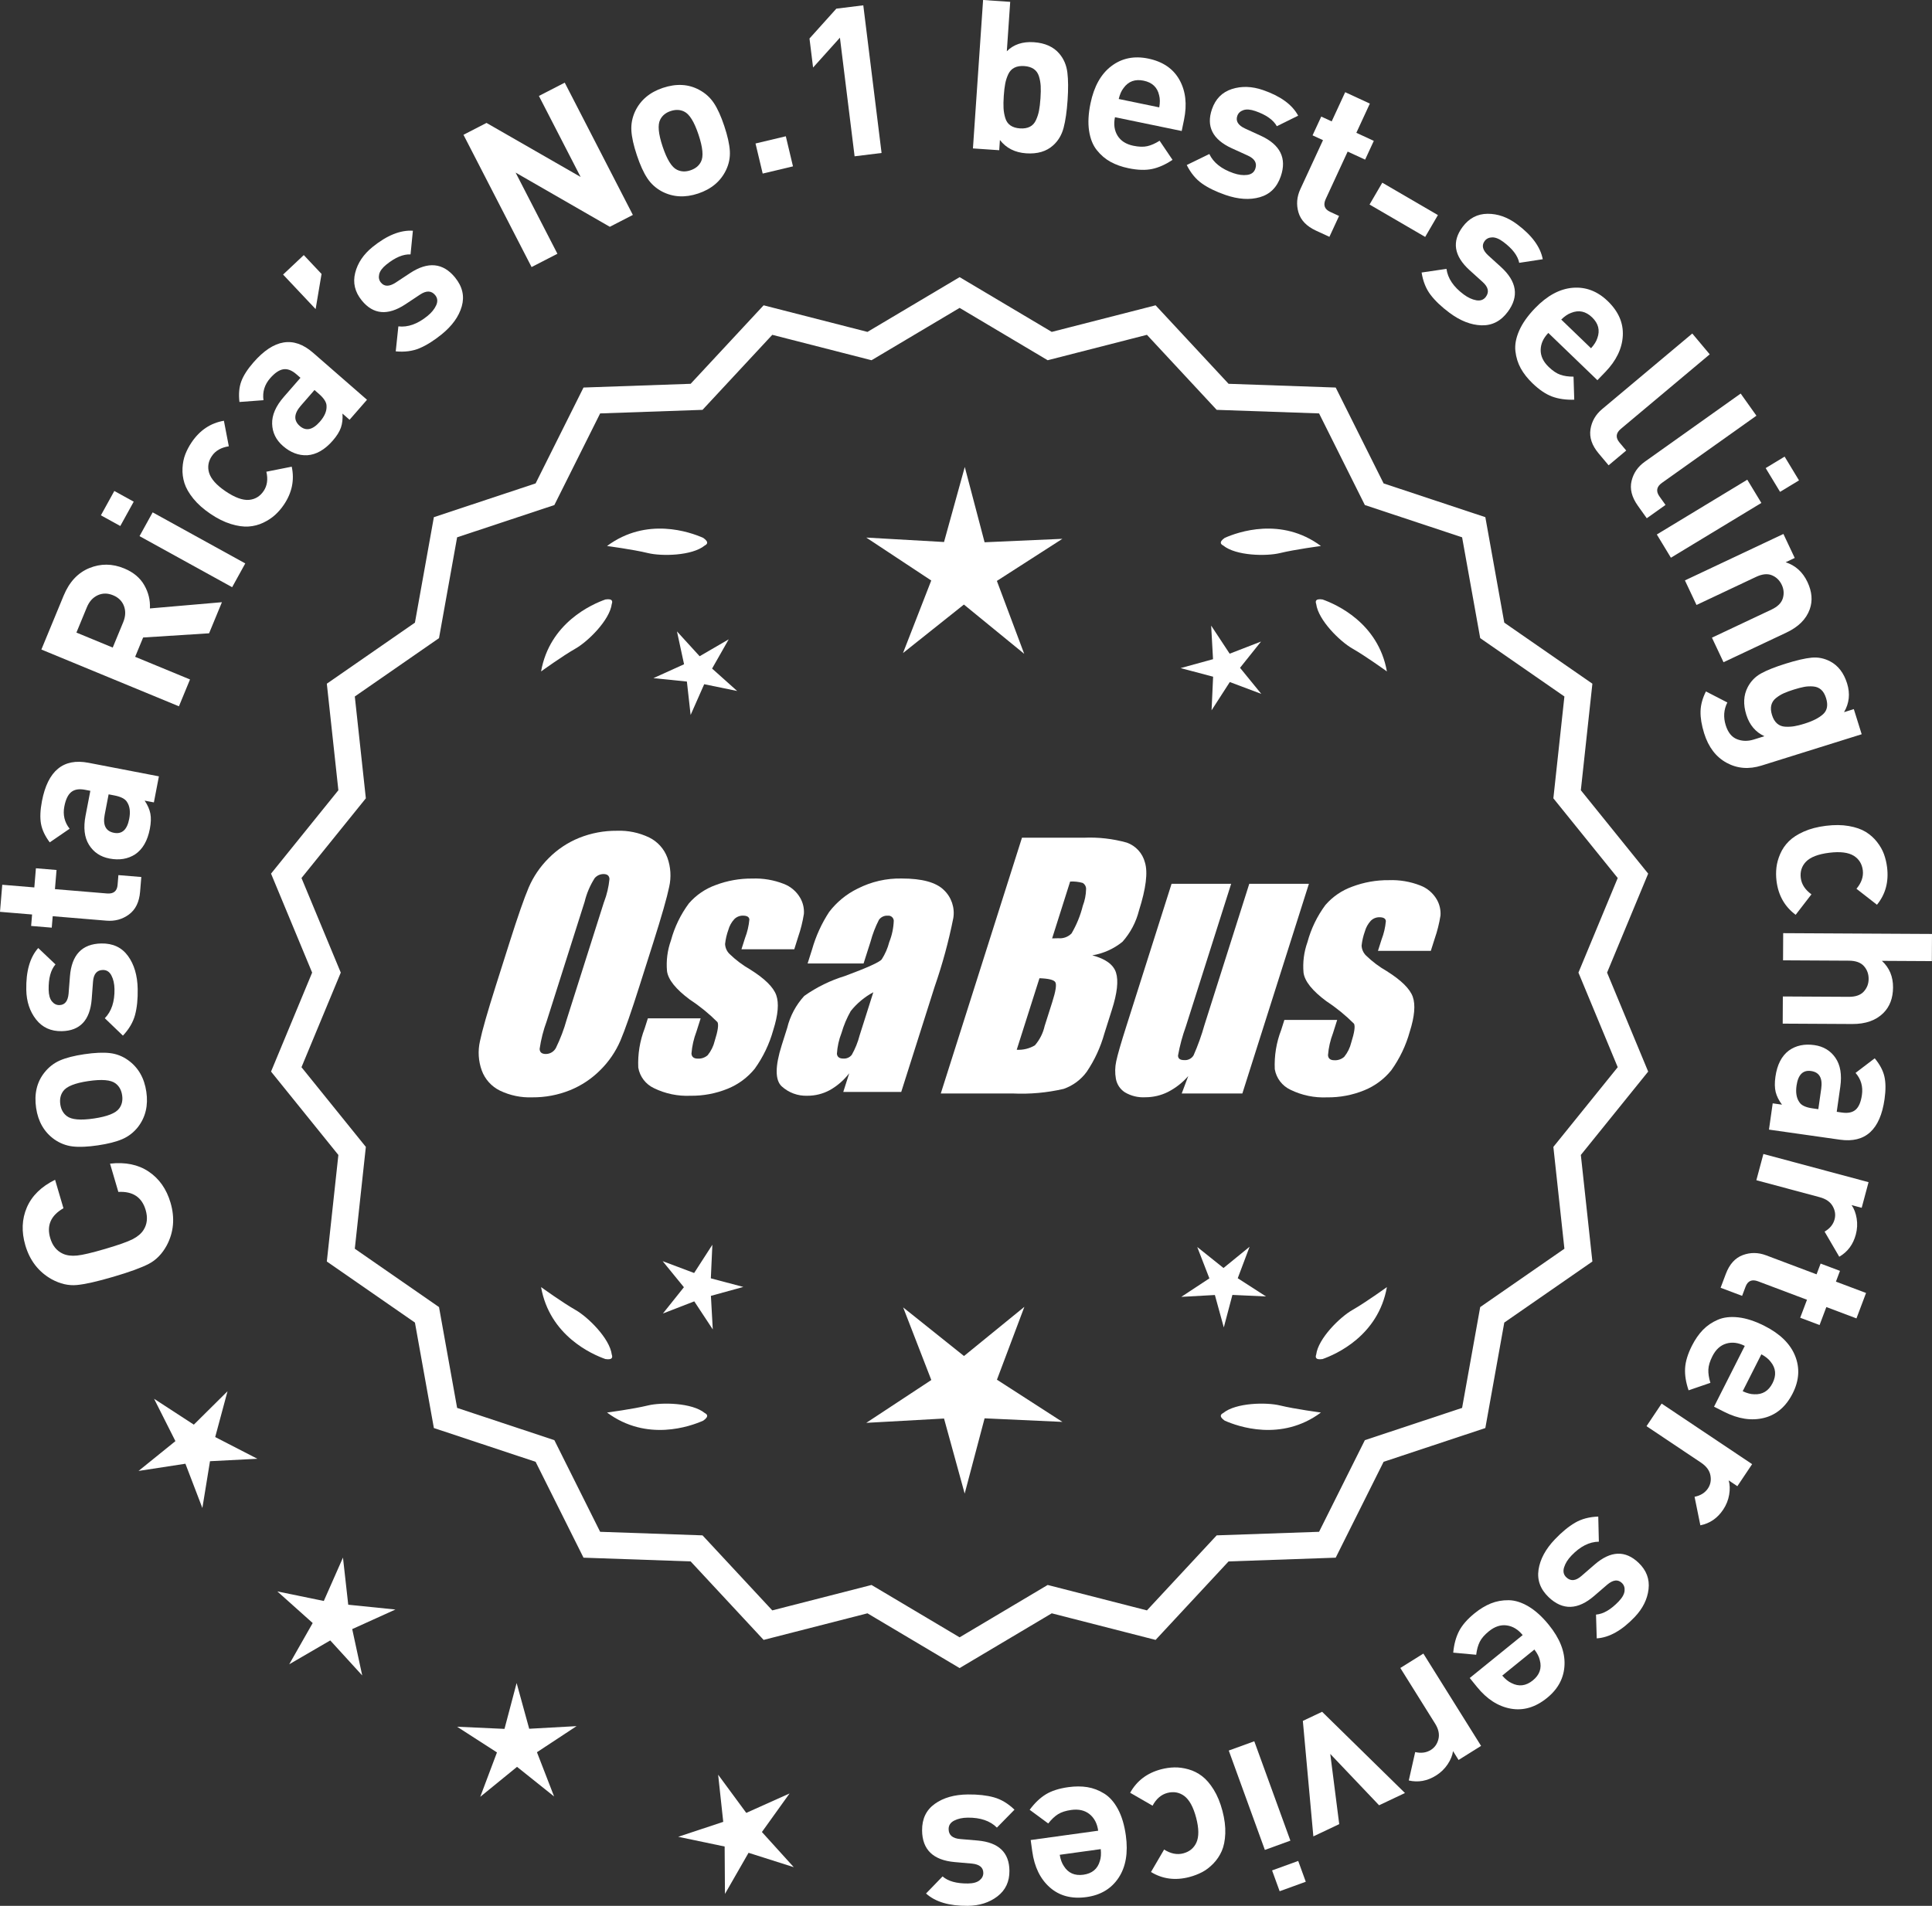 <?xml version="1.0" encoding="UTF-8"?>
<svg id="Layer_2" data-name="Layer 2" xmlns="http://www.w3.org/2000/svg" viewBox="0 0 305.042 300.989">
  <rect x="0" y="0" width="305.042" height="300.989" fill="#333333" stroke="none"/>
  <defs>
    <style>
      .cls-1 {
        fill: #fff;
      }
    </style>
  </defs>
  <g id="Layer_1-2" data-name="Layer 1">
    <g>
      <g>
        <polygon class="cls-1" points="35.923 219.721 30.604 224.994 24.326 220.909 27.697 227.598 21.871 232.306 29.275 231.167 31.952 238.162 33.156 230.769 40.637 230.384 33.978 226.954 35.923 219.721"/>
        <polygon class="cls-1" points="54.983 253.434 54.151 245.99 51.125 252.842 43.789 251.333 49.371 256.327 45.668 262.839 52.143 259.073 57.192 264.607 55.611 257.285 62.434 254.193 54.983 253.434"/>
        <polygon class="cls-1" points="83.555 273.025 81.569 265.802 79.653 273.044 72.171 272.702 78.465 276.761 75.827 283.772 81.633 279.039 87.485 283.715 84.779 276.73 91.034 272.609 83.555 273.025"/>
        <polygon class="cls-1" points="120.298 289.331 124.662 283.243 117.828 286.31 113.387 280.278 114.192 287.725 107.083 290.085 114.414 291.621 114.462 299.111 118.188 292.613 125.326 294.883 120.298 289.331"/>
      </g>
      <g>
        <path class="cls-1" d="M151.512,262.814l-14.465-8.599-16.302,4.175-11.457-12.326-16.818-.586-7.52-15.055-15.972-5.301-2.974-16.563-13.831-9.586,1.813-16.73-10.57-13.094,6.453-15.542-6.453-15.542,10.57-13.094-1.813-16.73,13.831-9.586,2.974-16.563,15.972-5.301,7.52-15.055,16.818-.586,11.457-12.326,16.302,4.175,14.465-8.599,14.465,8.599,16.302-4.175,11.457,12.326,16.818.586,7.52,15.055,15.972,5.301,2.974,16.563,13.831,9.586-1.813,16.73,10.57,13.094-6.453,15.542,6.453,15.542-10.57,13.094,1.813,16.73-13.831,9.586-2.974,16.563-15.972,5.301-7.52,15.055-16.818.586-11.457,12.326-16.302-4.175-14.465,8.599ZM137.524,250.895l13.988,8.315,13.988-8.315,15.764,4.038,11.079-11.92,16.263-.567,7.272-14.558,15.445-5.126,2.876-16.017,13.375-9.27-1.753-16.179,10.222-12.662-6.24-15.029,6.24-15.029-10.222-12.662,1.753-16.178-13.375-9.27-2.876-16.017-15.445-5.126-7.272-14.558-16.263-.567-11.079-11.92-15.764,4.038-13.988-8.316-13.988,8.316-15.764-4.038-11.079,11.92-16.263.567-7.272,14.558-15.445,5.126-2.876,16.017-13.375,9.27,1.753,16.178-10.222,12.662,6.24,15.029-6.24,15.029,10.222,12.662-1.753,16.179,13.375,9.27,2.876,16.017,15.445,5.126,7.272,14.558,16.263.567,11.079,11.92,15.764-4.038Z"/>
        <path class="cls-1" d="M151.512,263.44l-14.549-8.648-16.396,4.199-11.522-12.396-16.915-.59-7.563-15.141-16.063-5.333-2.991-16.657-13.911-9.642,1.823-16.827-10.631-13.169,6.49-15.631-6.49-15.631,10.631-13.17-1.823-16.827,13.911-9.641,2.991-16.658,16.063-5.332,7.563-15.141,16.915-.59,11.522-12.396,16.396,4.199,14.549-8.648,14.548,8.648,16.396-4.199,11.522,12.396,16.915.59,7.563,15.141,16.063,5.332,2.991,16.658,13.911,9.641-1.823,16.827,10.631,13.17-6.49,15.631,6.49,15.631-10.631,13.169,1.823,16.827-13.911,9.642-2.991,16.657-16.063,5.333-7.563,15.141-16.915.59-11.522,12.396-16.396-4.199-14.548,8.648ZM137.129,253.638l14.383,8.549,14.382-8.549.217.055,15.992,4.096,11.391-12.256,16.722-.582,7.477-14.969,15.88-5.271,2.957-16.468,13.752-9.532-1.803-16.634,10.51-13.019-6.416-15.453,6.416-15.453-10.51-13.02,1.803-16.634-13.752-9.531-2.957-16.469-15.88-5.27-7.477-14.969-16.722-.582-11.391-12.256-16.209,4.15-14.382-8.549-14.383,8.549-.217-.055-15.991-4.096-11.392,12.256-16.721.582-7.477,14.969-15.88,5.27-2.957,16.469-13.751,9.531,1.803,16.634-10.51,13.02,6.416,15.453-6.416,15.453,10.51,13.019-1.803,16.634,13.751,9.532,2.957,16.468,15.88,5.271,7.477,14.969,16.721.582,11.392,12.256,16.208-4.15ZM151.512,259.838l-14.071-8.365-15.858,4.062-11.145-11.99-16.36-.57-7.315-14.645-15.536-5.157-2.893-16.111-13.455-9.324,1.764-16.275-10.282-12.737,6.277-15.118-6.277-15.118,10.282-12.737-1.764-16.275,13.455-9.324,2.893-16.112,15.536-5.157,7.315-14.644,16.36-.571,11.145-11.989,15.858,4.062,14.071-8.365,14.071,8.365,15.858-4.062,11.144,11.989,16.36.571,7.315,14.644,15.536,5.157,2.893,16.112,13.455,9.324-1.763,16.275,10.282,12.737-6.277,15.118,6.277,15.118-10.282,12.737,1.763,16.275-13.455,9.324-2.893,16.111-15.536,5.157-7.315,14.645-16.36.57-11.144,11.99-15.858-4.062-14.071,8.365ZM137.607,250.316l.192.115,13.713,8.152,13.905-8.268,15.671,4.015,11.013-11.85,16.166-.562,7.229-14.473,15.354-5.095,2.858-15.922,13.295-9.215-1.743-16.082,10.161-12.587-6.203-14.94,6.203-14.94-10.161-12.587,1.743-16.082-13.295-9.215-2.858-15.923-15.354-5.095-7.229-14.472-16.166-.563-11.013-11.849-15.671,4.013-13.905-8.266-13.905,8.266-.217-.055-15.454-3.958-11.014,11.849-16.166.563-7.229,14.472-15.353,5.095-2.859,15.923-13.295,9.215,1.743,16.082-10.161,12.587,6.203,14.94-6.203,14.94,10.161,12.587-1.743,16.082,13.295,9.215,2.859,15.922,15.353,5.095,7.229,14.473,16.166.562,11.014,11.85,15.67-4.015Z"/>
      </g>
      <g>
        <polygon class="cls-1" points="112.232 201.888 112.475 196.583 109.597 201.046 104.626 199.176 107.981 203.292 104.666 207.442 109.618 205.523 112.54 209.958 112.245 204.655 117.366 203.247 112.232 201.888"/>
        <polygon class="cls-1" points="161.738 206.387 152.206 214.156 142.6 206.48 147.043 217.946 136.774 224.711 149.052 224.029 152.312 235.885 155.457 223.997 167.741 224.56 157.407 217.896 161.738 206.387"/>
        <polygon class="cls-1" points="195.426 201.871 197.296 196.9 193.179 200.256 189.03 196.94 190.949 201.893 186.514 204.814 191.817 204.52 193.225 209.641 194.583 204.506 199.889 204.749 195.426 201.871"/>
      </g>
      <g>
        <path class="cls-1" d="M193.126,223.164c-.197.099-.32.215-.359.348-.001.002-.003.003-.005.005.001 0.0.002.001.003.001-.063.227.115.505.606.846,2.043.909,8.925,3.375,15.191-1.283,0,0-4.07-.534-6.459-1.115-2.166-.527-6.98-.443-8.977,1.198Z"/>
        <path class="cls-1" d="M207.79,214.431c0.0.002-0.0.004-0.0.007.001-0.0.002-.001.003-.001.11.208.43.288,1.022.199,2.109-.742,8.805-3.676,10.161-11.365,0,0-3.325,2.407-5.461,3.625-1.936,1.104-5.378,4.471-5.703,7.036-.075.207-.085.376-.022.5Z"/>
      </g>
      <g>
        <path class="cls-1" d="M111.279,223.164c.197.099.32.215.359.348.001.002.003.003.005.005-.001 0-.002.001-.003.001.063.227-.115.505-.606.846-2.043.909-8.925,3.375-15.191-1.283,0,0,4.07-.534,6.459-1.115,2.166-.527,6.98-.443,8.977,1.198Z"/>
        <path class="cls-1" d="M96.616,214.431c-0.0.002 0.0.004 0.0.007-.001-0-.002-.001-.003-.001-.11.208-.43.288-1.022.199-2.109-.742-8.805-3.676-10.161-11.365,0,0,3.325,2.407,5.461,3.625,1.936,1.104,5.378,4.471,5.703,7.036.075.207.085.376.022.5Z"/>
      </g>
      <g>
        <path class="cls-1" d="M111.279,86.148c.197-.099.32-.215.359-.348.001-.002.003-.003.005-.005-.001-0-.002-.001-.003-.001.063-.227-.115-.505-.606-.846-2.043-.909-8.925-3.375-15.191,1.283,0,0,4.07.534,6.459,1.115,2.166.527,6.98.443,8.977-1.198Z"/>
        <path class="cls-1" d="M96.616,94.881c-0-.002 0-.004 0-.007-.001 0-.002.001-.003.001-.11-.208-.43-.288-1.022-.199-2.109.742-8.805,3.676-10.161,11.365,0,0,3.325-2.407,5.461-3.625,1.936-1.104,5.378-4.471,5.703-7.036.075-.207.085-.376.022-.5Z"/>
      </g>
      <g>
        <path class="cls-1" d="M193.126,86.148c-.197-.099-.32-.215-.359-.348-.001-.002-.003-.003-.005-.005.001-0.0.002-.001.003-.001-.063-.227.115-.505.606-.846,2.043-.909,8.925-3.375,15.191,1.283,0,0-4.07.534-6.459,1.115-2.166.527-6.98.443-8.977-1.198Z"/>
        <path class="cls-1" d="M207.79,94.881c0-.002-0-.004-0-.007.001 0.0.002.001.003.001.11-.208.43-.288,1.022-.199,2.109.742,8.805,3.676,10.161,11.365,0,0-3.325-2.407-5.461-3.625-1.936-1.104-5.378-4.471-5.703-7.036-.075-.207-.085-.376-.022-.5Z"/>
      </g>
      <g id="Group_4" data-name="Group 4">
        <g id="Group_1" data-name="Group 1">
          <path id="Path_1" data-name="Path 1" class="cls-1" d="M100.97,155.708c-1.287,4.058-2.289,6.932-3.006,8.623-.743,1.73-1.811,3.301-3.145,4.628-1.374,1.392-3.018,2.488-4.831,3.221-1.89.759-3.911,1.14-5.947,1.123-1.762.067-3.514-.296-5.104-1.059-1.333-.652-2.362-1.794-2.872-3.188-.534-1.48-.633-3.081-.285-4.615.343-1.661,1.174-4.572,2.493-8.734l2.193-6.911c1.287-4.058,2.289-6.932,3.006-8.623.743-1.73,1.811-3.301,3.145-4.628,1.374-1.392,3.018-2.488,4.831-3.221,1.89-.757,3.911-1.138,5.947-1.12,1.762-.067,3.514.296,5.104,1.059,1.332.654,2.36,1.796,2.872,3.189.534,1.48.633,3.082.285,4.616-.343,1.661-1.173,4.571-2.492,8.731l-2.194,6.909ZM95.379,142.433c.442-1.159.728-2.373.849-3.608-.025-.526-.342-.786-.951-.786-.528.006-1.028.236-1.375.634-.738,1.153-1.278,2.422-1.598,3.754l-5.99,18.863c-.521,1.405-.892,2.861-1.11,4.343,0,.552.337.824.98.824.663-.002,1.272-.367,1.586-.951.708-1.449,1.281-2.96,1.712-4.514l5.891-18.565.005.005Z"/>
          <path id="Path_2" data-name="Path 2" class="cls-1" d="M125.406,149.915h-8.337l.571-1.795c.36-.932.588-1.91.678-2.904-.032-.406-.374-.609-1.027-.609-.511-.005-1.002.199-1.36.563-.44.48-.76,1.059-.932,1.687-.261.721-.434,1.471-.516,2.234.027.588.273,1.145.692,1.559.987.957,2.09,1.787,3.283,2.47,2.283,1.433,3.65,2.78,4.102,4.039.45,1.262.298,3.1-.469,5.516-.606,2.188-1.593,4.253-2.916,6.099-1.134,1.403-2.607,2.494-4.28,3.17-1.866.76-3.866,1.137-5.881,1.11-1.989.089-3.969-.323-5.758-1.198-1.308-.611-2.234-1.824-2.479-3.246-.096-2.11.247-4.217,1.008-6.188l.507-1.598h8.334l-.665,2.097c-.426,1.113-.691,2.281-.786,3.469.038.533.375.799.995.799.573.035,1.136-.159,1.566-.539.535-.66.914-1.431,1.11-2.258.501-1.579.646-2.568.436-2.968-1.324-1.328-2.782-2.516-4.35-3.545-2.238-1.661-3.445-3.17-3.62-4.527-.144-1.635.068-3.281.622-4.825.569-2.111,1.53-4.096,2.831-5.852,1.142-1.318,2.605-2.319,4.247-2.904,1.841-.694,3.795-1.04,5.763-1.02,1.695-.065,3.385.22,4.965.837,1.093.416,2.01,1.195,2.597,2.206.446.77.652,1.655.589,2.543-.197,1.246-.505,2.473-.919,3.665l-.603,1.927v-.013Z"/>
          <path id="Path_3" data-name="Path 3" class="cls-1" d="M136.344,152.167h-8.832l.704-2.219c.594-2.102,1.506-4.101,2.703-5.929,1.19-1.558,2.727-2.818,4.489-3.678,2.159-1.102,4.557-1.651,6.981-1.598,3.183,0,5.391.602,6.626,1.807,1.207,1.138,1.77,2.801,1.503,4.439-.732,3.678-1.717,7.301-2.948,10.842l-5.275,16.619h-9.151l.939-2.948c-.833,1.085-1.877,1.991-3.069,2.663-1.084.587-2.299.892-3.532.888-1.495.057-2.952-.476-4.058-1.483-1.059-.989-1.059-3.155,0-6.499l.863-2.723c.457-1.89,1.387-3.633,2.701-5.066,1.961-1.384,4.13-2.445,6.425-3.145,3.5-1.3,5.432-2.171,5.795-2.614.543-.846.947-1.772,1.198-2.745.429-1.076.669-2.218.71-3.376-.029-.466-.43-.82-.895-.792-.018.001-.037.003-.055.005-.549-.041-1.079.21-1.395.66-.559,1.094-1.001,2.244-1.319,3.43l-1.105,3.462ZM137.888,156.706c-1.375.739-2.587,1.749-3.563,2.968-.617,1.087-1.105,2.242-1.452,3.442-.417,1.06-.665,2.179-.735,3.316.057.494.387.748,1.008.748.515.039,1.016-.18,1.337-.584.548-.968.966-2.005,1.243-3.082l2.162-6.809Z"/>
        </g>
        <g id="Group_3" data-name="Group 3">
          <path id="Path_7" data-name="Path 7" class="cls-1" d="M161.351,132.301h9.778c2.286-.102,4.574.159,6.778.773,1.417.502,2.491,1.676,2.866,3.132.482,1.573.169,4.102-.939,7.589-.458,1.832-1.352,3.527-2.606,4.939-1.376,1.117-3.019,1.855-4.768,2.143,2.092.552,3.341,1.458,3.747,2.732s.191,3.227-.647,5.852l-1.186,3.747c-.599,2.16-1.543,4.209-2.797,6.068-.911,1.247-2.181,2.187-3.64,2.694-2.64.61-5.352.853-8.059.723h-11.338l12.82-40.394h-.012ZM164.122,154.485l-3.594,11.305c1.003.055,2-.187,2.866-.697.763-.878,1.295-1.933,1.548-3.069l1.198-3.766c.552-1.731.712-2.779.481-3.145-.229-.368-1.059-.571-2.505-.622l.005-.007ZM168.966,139.216l-2.847,8.985c.425-.019.755-.025.989-.025.773.074,1.538-.207,2.08-.762.796-1.36,1.394-2.827,1.775-4.356.325-.849.501-1.747.519-2.656.007-.396-.201-.766-.545-.964-.638-.177-1.299-.25-1.96-.218l-.012-.003Z"/>
          <path id="Path_8" data-name="Path 8" class="cls-1" d="M206.66,139.587l-10.506,33.107h-9.574l1.034-2.752c-.9,1.034-1.989,1.886-3.208,2.511-1.107.552-2.327.839-3.563.837-1.145.071-2.284-.208-3.267-.799-.732-.487-1.233-1.252-1.389-2.118-.163-.914-.146-1.851.051-2.759.197-.957.742-2.86,1.649-5.7l7.089-22.332h9.409l-7.152,22.528c-.542,1.492-.956,3.028-1.236,4.59,0,.481.317.723.97.723.596.053,1.171-.237,1.483-.748.687-1.562,1.264-3.17,1.725-4.812l7.07-22.28h9.409l.005.004Z"/>
          <path id="Path_9" data-name="Path 9" class="cls-1" d="M225.903,150.169h-8.338l.571-1.795c.36-.932.588-1.91.678-2.904-.032-.406-.374-.609-1.027-.609-.511-.004-1.001.199-1.359.563-.44.48-.76,1.059-.932,1.687-.26.721-.432,1.47-.514,2.231.027.588.273,1.145.692,1.559.986.958,2.089,1.788,3.281,2.472,2.283,1.433,3.65,2.78,4.102,4.039.45,1.262.298,3.1-.469,5.516-.606,2.188-1.593,4.253-2.916,6.099-1.134,1.403-2.607,2.494-4.28,3.17-1.866.76-3.866,1.137-5.881,1.11-1.989.089-3.969-.323-5.758-1.198-1.308-.611-2.234-1.824-2.479-3.246-.096-2.11.247-4.217,1.008-6.188l.507-1.598h8.338l-.665,2.099c-.426,1.113-.691,2.281-.786,3.469.038.533.375.799.995.799.573.035,1.136-.159,1.566-.539.535-.66.914-1.431,1.11-2.258.501-1.579.646-2.568.436-2.968-1.324-1.328-2.782-2.516-4.35-3.545-2.238-1.661-3.445-3.17-3.62-4.527-.144-1.635.068-3.281.622-4.825.569-2.111,1.53-4.096,2.831-5.852,1.142-1.318,2.605-2.319,4.247-2.904,1.841-.694,3.795-1.04,5.763-1.02,1.695-.065,3.385.22,4.965.837,1.096.414,2.016,1.194,2.606,2.206.446.77.652,1.655.589,2.543-.197,1.246-.505,2.473-.919,3.665l-.609,1.921-.007-.009Z"/>
        </g>
      </g>
      <g>
        <path class="cls-1" d="M17.373,183.774c2.419-.274,4.457.146,6.115,1.265,1.659,1.117,2.805,2.753,3.437,4.906.707,2.405.51,4.654-.598,6.745-.729,1.338-1.677,2.31-2.84,2.915-1.163.606-3.021,1.284-5.576,2.034-2.553.751-4.484,1.187-5.79,1.307s-2.628-.185-3.966-.915c-2.061-1.16-3.445-2.943-4.152-5.35-.633-2.153-.554-4.147.235-5.985.791-1.837,2.277-3.295,4.459-4.372l1.322,4.496c-1.983,1.133-2.681,2.702-2.09,4.708.354,1.203,1.021,2.027,1.999,2.473.609.28,1.354.376,2.235.289.88-.086,2.363-.437,4.453-1.051,2.091-.614,3.529-1.123,4.316-1.526.788-.403,1.361-.887,1.723-1.452.583-.905.696-1.959.343-3.162-.595-2.026-2.032-2.979-4.313-2.859l-1.312-4.465Z"/>
        <path class="cls-1" d="M13.323,166.491c1.634-.24,2.976-.299,4.027-.176s2.014.498,2.884,1.125c1.594,1.145,2.55,2.805,2.87,4.98.318,2.155-.119,4.01-1.314,5.564-.674.855-1.498,1.494-2.469,1.915-.973.422-2.264.751-3.875.988-1.61.237-2.936.295-3.977.17-1.041-.124-2.009-.499-2.902-1.123-1.591-1.145-2.546-2.794-2.864-4.948-.327-2.22.109-4.086,1.311-5.597.675-.855,1.492-1.493,2.453-1.913.962-.42,2.247-.748,3.856-.986ZM13.949,170.736c-2.11.311-3.433.839-3.969,1.585-.426.575-.579,1.275-.457,2.103.118.806.465,1.422,1.04,1.849.728.56,2.146.684,4.258.373,2.133-.315,3.467-.846,4.002-1.592.427-.574.581-1.264.462-2.069-.121-.827-.469-1.453-1.045-1.881-.727-.56-2.156-.683-4.291-.367Z"/>
        <path class="cls-1" d="M15.99,149.002c1.826-.035,3.231.62,4.213,1.965.983,1.346,1.495,3.085,1.537,5.218.03,1.584-.109,2.951-.416,4.102-.309,1.15-.947,2.241-1.917,3.271l-2.859-2.75c1.058-1.077,1.566-2.616,1.528-4.618-.017-.835-.178-1.548-.486-2.136s-.76-.876-1.354-.865c-.944.019-1.461.634-1.549,1.846l-.21,2.776c-.266,3.306-1.84,4.986-4.722,5.042-1.715.033-3.069-.584-4.062-1.853-.993-1.269-1.508-2.826-1.543-4.674-.057-2.925.572-5.127,1.887-6.604l2.723,2.588c-.753.873-1.113,2.211-1.078,4.015.017.814.188,1.421.514,1.822.328.401.721.597,1.184.587.858-.016,1.342-.619,1.45-1.81l.212-2.711c.264-3.415,1.914-5.152,4.949-5.211Z"/>
        <path class="cls-1" d="M22.312,138.507l-.193,2.335c-.137,1.623-.72,2.816-1.755,3.58-1.034.764-2.221,1.091-3.559.979l-8.484-.704-.15,1.809-3.255-.271.15-1.809-5.066-.42.355-4.275,5.064.42.251-3.025,3.257.271-.252,3.025,8.222.683c1.031.085,1.588-.365,1.669-1.352l.128-1.546,3.618.3Z"/>
        <path class="cls-1" d="M25.089,122.609l-.793,4.116-1.458-.281c.47.695.771,1.375.9,2.039.13.663.104,1.471-.079,2.421-.361,1.879-1.135,3.221-2.32,4.022-1.15.742-2.504.963-4.06.664-1.426-.275-2.502-.997-3.229-2.168-.727-1.17-.906-2.706-.541-4.607l.756-3.921-.844-.162c-.928-.179-1.652-.061-2.169.355s-.881,1.174-1.093,2.276c-.254,1.317.023,2.491.834,3.521l-3.137,2.152c-.749-.995-1.209-1.975-1.383-2.938-.172-.963-.122-2.157.152-3.583.923-4.796,3.373-6.812,7.348-6.046l11.115,2.14ZM18.056,125.624l-.907-.174-.618,3.207c-.32,1.664.168,2.621,1.464,2.87,1.274.245,2.076-.485,2.404-2.192.213-1.102.103-1.984-.329-2.65-.283-.503-.955-.856-2.014-1.061Z"/>
        <path class="cls-1" d="M35.039,95.107l-2.027,4.911-10.413.663-1.26,3.05,8.662,3.577-1.749,4.239-21.719-8.967,3.515-8.51c.889-2.155,2.236-3.604,4.042-4.347,1.807-.741,3.646-.727,5.515.046,1.445.597,2.5,1.473,3.165,2.627.666,1.156.966,2.387.903,3.693l11.366-.983ZM19.577,95.721c-.294-.787-.868-1.357-1.722-1.71-.854-.354-1.663-.354-2.428-.003-.764.352-1.334.984-1.712,1.899l-1.649,3.996,5.734,2.367,1.649-3.995c.378-.915.42-1.767.127-2.555Z"/>
        <path class="cls-1" d="M21.113,79.229l-2.12,3.844-3.063-1.689,2.12-3.844,3.063,1.689ZM38.725,88.981l-2.073,3.756-14.622-8.064,2.073-3.757,14.622,8.065Z"/>
        <path class="cls-1" d="M46.062,73.702c.455,2.115.041,4.119-1.243,6.014-.407.602-.87,1.138-1.39,1.609-.519.473-1.141.882-1.866,1.227-.726.346-1.499.546-2.32.602-.821.055-1.753-.079-2.798-.4-1.044-.322-2.122-.859-3.233-1.612-1.11-.753-2.009-1.554-2.696-2.404-.685-.85-1.151-1.663-1.395-2.44-.244-.776-.347-1.569-.304-2.377.042-.809.191-1.538.446-2.189.256-.65.586-1.276.993-1.878,1.295-1.912,2.995-3.047,5.096-3.403l.775,4.032c-1.215.187-2.106.698-2.674,1.536-.568.838-.715,1.723-.44,2.651.298.973,1.166,1.946,2.604,2.921,1.458.987,2.693,1.438,3.706,1.354.966-.091,1.731-.555,2.299-1.393s.713-1.855.434-3.054l4.006-.795Z"/>
        <path class="cls-1" d="M57.946,63.135l-2.755,3.159-1.118-.977c.057.838-.025,1.577-.248,2.216-.221.639-.649,1.323-1.285,2.053-1.258,1.442-2.602,2.213-4.029,2.311-1.366.062-2.648-.427-3.842-1.468-1.094-.954-1.662-2.119-1.702-3.497-.039-1.377.577-2.796,1.85-4.255l2.623-3.01-.646-.563c-.713-.622-1.397-.883-2.054-.784-.655.101-1.353.572-2.09,1.418-.882,1.012-1.231,2.166-1.05,3.464l-3.793.283c-.147-1.237-.053-2.316.282-3.235.334-.919.979-1.927,1.933-3.021,3.211-3.682,6.341-4.191,9.392-1.531l8.532,7.438ZM50.351,62.204l-.696-.607-2.147,2.463c-1.113,1.277-1.172,2.35-.177,3.217.978.854,2.038.624,3.18-.686.738-.846,1.088-1.665,1.048-2.457.008-.578-.395-1.221-1.207-1.93Z"/>
        <path class="cls-1" d="M50.769,43.264l-.935,5.552-5.138-5.452,3.268-3.078,2.805,2.979Z"/>
        <path class="cls-1" d="M71.871,43.854c1.148,1.42,1.494,2.931,1.036,4.532-.457,1.603-1.516,3.075-3.174,4.418-1.23.997-2.395,1.727-3.491,2.19-1.097.463-2.351.629-3.76.496l.415-3.945c1.498.174,3.025-.369,4.582-1.63.65-.525,1.112-1.091,1.387-1.696.274-.604.226-1.138-.148-1.599-.596-.735-1.398-.765-2.407-.089l-2.32,1.539c-2.773,1.82-5.066,1.611-6.879-.629-1.08-1.334-1.425-2.781-1.034-4.344.392-1.562,1.305-2.925,2.741-4.088,2.273-1.841,4.397-2.697,6.37-2.568l-.369,3.738c-1.151-.058-2.429.48-3.83,1.615-.633.513-1.007,1.021-1.122,1.525s-.028.936.263,1.294c.539.667,1.312.678,2.319.033l2.269-1.498c2.857-1.89,5.242-1.655,7.153.704Z"/>
        <path class="cls-1" d="M99.922,33.945l-3.639,1.873-14.875-8.562,6.602,12.821-4.079,2.1-10.754-20.89,3.638-1.873,14.859,8.532-6.586-12.792,4.078-2.1,10.756,20.89Z"/>
        <path class="cls-1" d="M114.354,19.896c.522,1.564.815,2.876.879,3.934s-.139,2.07-.603,3.037c-.849,1.768-2.316,3-4.403,3.697-2.065.689-3.969.583-5.707-.32-.961-.515-1.733-1.213-2.317-2.097-.587-.883-1.137-2.097-1.652-3.641-.515-1.544-.804-2.84-.863-3.887s.14-2.064.599-3.053c.847-1.768,2.305-2.997,4.37-3.687,2.129-.711,4.042-.607,5.739.31.961.515,1.731,1.208,2.312,2.08.583.873,1.132,2.082,1.646,3.626ZM110.285,21.254c-.676-2.023-1.428-3.233-2.256-3.63-.641-.319-1.356-.347-2.15-.082-.771.258-1.317.707-1.637,1.348-.424.814-.298,2.233.379,4.257.683,2.046,1.438,3.266,2.266,3.662.641.319,1.346.351,2.118.092.793-.265,1.35-.717,1.67-1.357.424-.813.294-2.243-.39-4.289Z"/>
        <path class="cls-1" d="M125.203,26.273l-4.782,1.139-1.133-4.751,4.784-1.139,1.131,4.751Z"/>
        <path class="cls-1" d="M139.19,24.159l-4.258.526-2.317-18.733-4.238,4.715-.567-4.585,4.238-4.714,4.257-.527,2.886,23.318Z"/>
        <path class="cls-1" d="M168.559,15.829c-.121,1.778-.331,3.23-.628,4.356s-.846,2.048-1.645,2.766c-1.059.964-2.477,1.385-4.254,1.264-1.778-.122-3.164-.822-4.157-2.104l-.109,1.613-4.149-.283,1.603-23.441,4.281.292-.535,7.803c1.067-1.073,2.488-1.55,4.267-1.428,1.777.121,3.125.731,4.042,1.83.694.82,1.111,1.808,1.253,2.964s.152,2.612.032,4.368ZM164.046,17.489c.101-.512.179-1.162.233-1.953.054-.789.066-1.444.035-1.965s-.123-1.028-.276-1.524c-.154-.495-.425-.878-.815-1.146-.39-.27-.892-.425-1.507-.467-.614-.042-1.132.044-1.555.257-.423.215-.743.557-.963,1.025-.221.471-.38.962-.481,1.473-.101.512-.178,1.162-.232,1.952-.054.79-.065,1.446-.035,1.966.03.521.122,1.034.275,1.54.153.507.424.895.813,1.164s.892.425,1.505.467c.615.042,1.134-.044,1.557-.258s.744-.561.964-1.042c.221-.481.382-.978.482-1.488Z"/>
        <path class="cls-1" d="M186.576,20.689l-10.535-2.179c-.232,1.12-.096,2.092.407,2.915.505.823,1.338,1.354,2.501,1.596.861.178,1.594.2,2.193.065.602-.134,1.25-.42,1.947-.86l2.039,3.017c-1.097.739-2.169,1.219-3.213,1.441-1.046.222-2.291.184-3.734-.115-1.077-.223-2.023-.56-2.841-1.009-.816-.45-1.538-1.065-2.162-1.846-.626-.78-1.032-1.798-1.224-3.05-.19-1.253-.115-2.697.224-4.335.557-2.692,1.66-4.661,3.311-5.903,1.649-1.243,3.583-1.635,5.803-1.176,2.305.477,3.949,1.598,4.933,3.362.982,1.765,1.222,3.864.719,6.299l-.367,1.777ZM183.033,16.958c.131-.737.126-1.367-.013-1.891-.276-1.27-1.093-2.045-2.45-2.326-1.357-.28-2.415.107-3.173,1.164-.336.425-.589,1.002-.763,1.729l6.398,1.323Z"/>
        <path class="cls-1" d="M202.215,27.863c-.595,1.727-1.692,2.819-3.294,3.279s-3.411.343-5.429-.353c-1.496-.517-2.733-1.117-3.706-1.802-.976-.685-1.779-1.66-2.413-2.926l3.567-1.737c.646,1.363,1.917,2.371,3.809,3.023.79.272,1.515.365,2.173.277.659-.087,1.085-.411,1.278-.973.309-.895-.092-1.591-1.199-2.089l-2.535-1.153c-3.012-1.388-4.049-3.443-3.109-6.168.559-1.622,1.605-2.682,3.137-3.177,1.532-.496,3.172-.442,4.92.159,2.766.954,4.617,2.302,5.552,4.044l-3.367,1.666c-.56-1.007-1.693-1.805-3.398-2.394-.77-.265-1.398-.312-1.888-.145-.488.17-.808.473-.959.909-.278.812.12,1.473,1.201,1.984l2.472,1.132c3.116,1.423,4.18,3.57,3.189,6.44Z"/>
        <path class="cls-1" d="M209.901,37.403l-2.127-.983c-1.479-.683-2.398-1.642-2.76-2.876-.363-1.233-.263-2.46.3-3.678l3.574-7.729-1.648-.762,1.372-2.965,1.647.762,2.132-4.612,3.895,1.8-2.133,4.613,2.757,1.273-1.372,2.966-2.756-1.274-3.462,7.488c-.435.938-.203,1.615.696,2.031l1.408.65-1.523,3.295Z"/>
        <path class="cls-1" d="M225.021,37.417l-8.784-5.115,2.011-3.45,8.783,5.115-2.01,3.45Z"/>
        <path class="cls-1" d="M238.057,49.25c-1.091,1.466-2.468,2.174-4.134,2.128-1.666-.047-3.354-.707-5.065-1.98-1.271-.945-2.268-1.893-2.988-2.84-.722-.948-1.191-2.121-1.413-3.52l3.926-.576c.203,1.496,1.108,2.841,2.714,4.036.672.499,1.334.807,1.987.923.654.116,1.158-.063,1.513-.54.564-.759.395-1.544-.51-2.354l-2.066-1.866c-2.451-2.235-2.815-4.509-1.095-6.821,1.023-1.376,2.341-2.068,3.951-2.077,1.609-.008,3.157.54,4.639,1.643,2.349,1.747,3.704,3.592,4.068,5.535l-3.715.568c-.228-1.13-1.066-2.233-2.514-3.31-.653-.486-1.238-.723-1.755-.71-.518.013-.913.205-1.188.575-.513.688-.331,1.44.543,2.256l2.013,1.827c2.539,2.3,2.902,4.668,1.09,7.104Z"/>
        <path class="cls-1" d="M252.213,60.044l-7.747-7.463c-.795.823-1.198,1.718-1.211,2.683-.014.966.408,1.859,1.264,2.684.633.61,1.239,1.02,1.82,1.227.578.207,1.281.311,2.105.311l.114,3.639c-1.321.04-2.484-.125-3.486-.495-1.003-.37-2.035-1.066-3.096-2.089-.793-.764-1.415-1.553-1.865-2.369s-.732-1.721-.844-2.715c-.112-.994.086-2.071.594-3.231.507-1.161,1.341-2.344,2.501-3.548,1.907-1.98,3.891-3.057,5.949-3.227,2.059-.171,3.902.529,5.535,2.102,1.695,1.634,2.487,3.459,2.378,5.476-.11,2.018-1.028,3.921-2.752,5.711l-1.26,1.307ZM251.208,54.999c.503-.555.835-1.09.998-1.606.443-1.222.166-2.313-.832-3.274-.999-.962-2.1-1.198-3.304-.709-.511.181-1.033.533-1.567,1.057l4.705,4.533Z"/>
        <path class="cls-1" d="M253.981,73.485l-1.569-1.871c-1.061-1.264-1.492-2.531-1.294-3.803.197-1.271.811-2.338,1.839-3.2l14.236-11.938,2.756,3.287-14.033,11.769c-.792.664-.863,1.384-.214,2.159l1.061,1.265-2.781,2.332Z"/>
        <path class="cls-1" d="M260.008,81.849l-1.416-1.989c-.956-1.345-1.285-2.644-.986-3.895.298-1.251.993-2.266,2.088-3.043l15.141-10.768,2.486,3.497-14.926,10.613c-.843.6-.971,1.312-.385,2.136l.957,1.345-2.959,2.104Z"/>
        <path class="cls-1" d="M263.818,88.081l-2.223-3.67,14.282-8.652,2.223,3.67-14.282,8.652ZM281.053,77.679l-2.273-3.754,2.992-1.812,2.272,3.754-2.991,1.812Z"/>
        <path class="cls-1" d="M272.126,104.588l-1.829-3.88,9.4-4.436c.976-.459,1.571-1.051,1.79-1.774s.164-1.434-.165-2.13c-.338-.716-.855-1.22-1.553-1.512-.696-.291-1.533-.207-2.508.253l-9.401,4.435-1.83-3.88,15.55-7.335,1.788,3.79-1.433.677c1.553.508,2.7,1.547,3.441,3.119.723,1.532.843,2.972.359,4.318-.558,1.553-1.78,2.774-3.671,3.666l-9.939,4.688Z"/>
        <path class="cls-1" d="M278.13,120.906c-1.995.624-3.832.479-5.514-.437-1.681-.915-2.863-2.464-3.547-4.647-.406-1.302-.598-2.464-.572-3.486.027-1.022.311-2.067.853-3.136l3.38,1.743c-.569,1.123-.655,2.325-.254,3.606.355,1.134.946,1.864,1.775,2.193.828.328,1.716.345,2.66.049l1.67-.522c-1.401-.646-2.354-1.776-2.86-3.393-.512-1.638-.437-3.091.227-4.358.491-.938,1.193-1.658,2.107-2.163.914-.506,2.21-1.021,3.89-1.546s3.033-.84,4.062-.942c1.028-.103,2.011.091,2.948.581,1.269.664,2.161,1.825,2.681,3.484.505,1.616.345,3.13-.481,4.541l1.544-.482,1.241,3.969-15.81,4.946ZM284.911,114.289c1.323-.414,2.307-.917,2.951-1.511.643-.594.795-1.437.453-2.527-.185-.589-.443-1.032-.778-1.33-.336-.299-.753-.469-1.249-.509-.497-.04-.975-.019-1.432.067s-1,.227-1.631.424c-.63.197-1.156.391-1.581.582-.425.189-.831.438-1.219.744-.389.306-.641.685-.753,1.135-.113.45-.076.969.108,1.557.183.588.449,1.035.799,1.34.349.307.771.474,1.265.504.493.03.97.008,1.431-.067s1.006-.211,1.636-.408Z"/>
        <path class="cls-1" d="M283.514,144.476c-1.733-1.293-2.741-3.074-3.021-5.346-.089-.72-.093-1.43-.013-2.126.08-.697.278-1.414.598-2.152.318-.737.769-1.397,1.352-1.979.581-.582,1.371-1.096,2.369-1.54.998-.445,2.162-.749,3.494-.914s2.537-.153,3.612.035c1.077.188,1.962.494,2.657.918s1.294.954,1.793,1.591c.5.636.868,1.283,1.104,1.941.237.657.4,1.347.49,2.067.282,2.292-.249,4.265-1.597,5.917l-3.238-2.525c.792-.941,1.127-1.914,1.003-2.918-.126-1.004-.597-1.766-1.415-2.285-.864-.536-2.158-.697-3.883-.484-1.747.217-2.974.689-3.681,1.42-.667.703-.939,1.557-.815,2.562.126,1.004.686,1.866,1.685,2.585l-2.494,3.234Z"/>
        <path class="cls-1" d="M281.47,161.663l.022-4.29,10.396.056c1.077.006,1.871-.271,2.38-.829s.766-1.223.769-1.992c.005-.792-.244-1.47-.747-2.034-.503-.563-1.294-.848-2.371-.854l-10.395-.056.022-4.29,23.496.126-.023,4.29-7.888-.043c1.183,1.084,1.771,2.484,1.761,4.201-.01,1.693-.523,3.044-1.54,4.051-1.173,1.159-2.804,1.733-4.893,1.723l-10.989-.059Z"/>
        <path class="cls-1" d="M279.301,178.4l.589-4.149,1.47.209c-.504-.672-.837-1.336-1-1.992-.162-.656-.175-1.464-.039-2.422.269-1.895.976-3.272,2.12-4.132,1.113-.798,2.455-1.085,4.021-.862,1.438.205,2.549.873,3.332,2.007.783,1.133,1.038,2.658.768,4.575l-.562,3.953.851.121c.935.133,1.652-.021,2.148-.462.495-.44.822-1.216.979-2.327.189-1.329-.146-2.487-1.005-3.476l3.026-2.304c.797.958,1.306,1.913,1.525,2.867.22.953.229,2.148.025,3.586-.688,4.836-3.036,6.969-7.043,6.399l-11.206-1.592ZM286.177,175.044l.915.13.459-3.234c.239-1.678-.295-2.608-1.604-2.794-1.285-.183-2.049.586-2.294,2.308-.158,1.11-.005,1.987.46,2.632.308.487.997.808,2.063.959Z"/>
        <path class="cls-1" d="M290.4,198.479l-2.318-3.97c.835-.482,1.361-1.127,1.578-1.934.188-.702.089-1.395-.297-2.079s-1.067-1.157-2.046-1.419l-10.008-2.685,1.112-4.144,16.605,4.453-1.085,4.048-1.595-.427c.396.562.663,1.265.802,2.11.138.846.092,1.693-.136,2.544-.423,1.572-1.294,2.739-2.613,3.501Z"/>
        <path class="cls-1" d="M271.665,203.375l.826-2.192c.574-1.523,1.462-2.511,2.667-2.962s2.436-.44,3.691.033l7.967,3.002.64-1.698,3.057,1.152-.64,1.698,4.756,1.792-1.514,4.015-4.754-1.792-1.07,2.841-3.059-1.152,1.072-2.841-7.721-2.909c-.968-.365-1.627-.084-1.977.843l-.546,1.451-3.396-1.28Z"/>
        <path class="cls-1" d="M270.627,222.16l4.855-9.601c-1.021-.516-1.994-.639-2.921-.367s-1.657.937-2.193,1.997c-.396.785-.609,1.485-.637,2.1-.027.615.08,1.316.322,2.104l-3.443,1.18c-.428-1.251-.612-2.411-.553-3.478.059-1.067.421-2.259,1.086-3.574.497-.981,1.069-1.808,1.716-2.479.647-.671,1.43-1.207,2.347-1.605.917-.399,2.005-.527,3.264-.384s2.634.593,4.126,1.348c2.454,1.241,4.065,2.82,4.834,4.737.768,1.917.641,3.887-.381,5.909-1.062,2.101-2.574,3.395-4.534,3.883-1.961.487-4.05.17-6.269-.951l-1.619-.819ZM275.153,219.716c.678.318,1.287.479,1.828.481,1.299.064,2.26-.521,2.886-1.758.626-1.237.528-2.359-.294-3.366-.323-.436-.812-.831-1.471-1.188l-2.949,5.83Z"/>
        <path class="cls-1" d="M268.468,240.892l-.915-4.505c.945-.188,1.651-.629,2.116-1.323.404-.604.532-1.292.388-2.063-.146-.772-.639-1.439-1.479-2.003l-8.611-5.763,2.387-3.565,14.288,9.562-2.331,3.483-1.371-.918c.194.659.22,1.411.078,2.256s-.458,1.633-.946,2.364c-.905,1.354-2.106,2.178-3.603,2.475Z"/>
        <path class="cls-1" d="M244.528,252.255c-1.321-1.261-1.857-2.715-1.608-4.362.25-1.647,1.109-3.243,2.582-4.787,1.093-1.146,2.154-2.021,3.183-2.62,1.027-.601,2.25-.925,3.664-.974l.095,3.966c-1.51.02-2.953.754-4.336,2.203-.577.605-.963,1.225-1.157,1.86-.195.635-.078,1.157.353,1.566.684.653,1.483.579,2.398-.22l2.104-1.824c2.515-2.16,4.815-2.246,6.902-.257,1.242,1.185,1.768,2.575,1.581,4.175-.188,1.6-.919,3.068-2.194,4.405-2.02,2.117-4.017,3.239-5.988,3.363l-.113-3.755c1.149-.09,2.347-.787,3.592-2.093.562-.589.867-1.142.917-1.655.051-.516-.091-.932-.426-1.25-.621-.593-1.39-.504-2.306.265l-2.058,1.775c-2.592,2.24-4.986,2.312-7.185.218Z"/>
        <path class="cls-1" d="M232.057,265.006l8.357-6.775c-.721-.889-1.56-1.398-2.516-1.53-.956-.131-1.895.178-2.818.926-.684.555-1.164,1.106-1.439,1.656-.276.55-.465,1.233-.567,2.053l-3.625-.332c.123-1.317.429-2.45.919-3.4.49-.949,1.309-1.889,2.452-2.816.855-.693,1.715-1.213,2.58-1.561s1.798-.517,2.798-.506c.999.011,2.045.339,3.135.984,1.091.646,2.161,1.618,3.215,2.917,1.732,2.136,2.557,4.235,2.474,6.3-.082,2.063-1.003,3.81-2.764,5.236-1.829,1.482-3.737,2.046-5.726,1.689-1.989-.356-3.766-1.5-5.332-3.432l-1.143-1.409ZM237.188,264.627c.488.566.979.962,1.472,1.186,1.158.591,2.276.449,3.354-.424,1.076-.873,1.445-1.937,1.107-3.192-.117-.528-.402-1.09-.857-1.685l-5.075,4.115Z"/>
        <path class="cls-1" d="M222.432,281.19l1.012-4.484c.939.217,1.765.104,2.473-.339.615-.385,1.015-.959,1.2-1.723.184-.764.008-1.575-.528-2.433l-5.491-8.787,3.637-2.273,9.112,14.579-3.555,2.222-.874-1.399c-.093.681-.377,1.377-.853,2.09-.477.712-1.087,1.302-1.834,1.769-1.38.862-2.813,1.122-4.299.779Z"/>
        <path class="cls-1" d="M207.364,290.018l-1.659-18.236,3.042-1.44,13.083,12.829-4.087,1.935-7.708-8.107,1.414,11.087-4.085,1.934Z"/>
        <path class="cls-1" d="M194.008,276.464l4.031-1.464,5.7,15.694-4.031,1.465-5.7-15.695ZM200.848,295.396l4.125-1.498,1.195,3.287-4.126,1.499-1.194-3.288Z"/>
        <path class="cls-1" d="M178.439,283.134c1.049-1.892,2.681-3.128,4.892-3.709.702-.185,1.405-.284,2.106-.298.702-.015,1.438.087,2.214.305.772.218,1.486.575,2.142,1.075.654.498,1.268,1.213,1.842,2.143.575.929,1.033,2.043,1.375,3.341.34,1.297.49,2.492.447,3.584-.044,1.092-.228,2.011-.555,2.757-.327.745-.772,1.408-1.336,1.989-.565.58-1.156,1.031-1.777,1.354-.62.321-1.281.575-1.983.76-2.234.588-4.26.324-6.077-.79l2.07-3.547c1.037.659,2.046.86,3.025.604.978-.258,1.671-.827,2.075-1.706.416-.929.402-2.233-.04-3.914-.446-1.702-1.08-2.855-1.898-3.459-.786-.566-1.668-.721-2.647-.464-.979.258-1.757.929-2.337,2.014l-3.537-2.038Z"/>
        <path class="cls-1" d="M162.734,290.597l10.657-1.473c-.157-1.134-.61-2.004-1.36-2.611-.75-.606-1.714-.829-2.892-.666-.871.12-1.566.344-2.089.672-.521.327-1.036.814-1.547,1.463l-2.929-2.16c.785-1.063,1.633-1.875,2.544-2.434.911-.56,2.099-.939,3.557-1.142,1.091-.15,2.095-.15,3.016,0s1.806.488,2.655,1.016c.851.526,1.575,1.348,2.173,2.465.599,1.116,1.013,2.503,1.241,4.159.376,2.724-.005,4.947-1.145,6.671-1.138,1.723-2.83,2.739-5.074,3.05-2.332.322-4.256-.184-5.773-1.518-1.517-1.334-2.444-3.232-2.785-5.694l-.249-1.798ZM167.321,292.928c.124.737.339,1.329.645,1.776.686,1.104,1.715,1.562,3.088,1.372,1.373-.19,2.24-.909,2.601-2.158.174-.513.22-1.142.14-1.885l-6.473.895Z"/>
        <path class="cls-1" d="M145.589,289.077c-.018-1.826.651-3.224,2.007-4.193,1.354-.971,3.1-1.466,5.232-1.485,1.585-.016,2.95.137,4.097.456,1.146.318,2.231.969,3.252,1.949l-2.777,2.831c-1.067-1.068-2.6-1.593-4.602-1.573-.836.008-1.55.163-2.142.466-.591.303-.883.751-.878,1.345.009.945.62,1.468,1.83,1.566l2.774.238c3.303.299,4.969,1.889,4.995,4.771.017,1.716-.613,3.063-1.893,4.044-1.276.98-2.84,1.479-4.687,1.497-2.926.027-5.122-.623-6.586-1.951l2.613-2.697c.866.762,2.2,1.134,4.003,1.117.815-.008,1.424-.174,1.828-.496.404-.323.604-.716.599-1.178-.008-.857-.605-1.347-1.796-1.468l-2.709-.238c-3.412-.298-5.133-1.964-5.162-5Z"/>
      </g>
      <g>
        <polygon class="cls-1" points="195.788 105.468 199.104 101.319 194.151 103.238 191.229 98.803 191.524 104.106 186.403 105.514 191.537 106.872 191.294 112.178 194.173 107.715 199.144 109.585 195.788 105.468"/>
        <polygon class="cls-1" points="115.056 100.969 110.465 103.639 106.885 99.716 108.006 104.907 103.168 107.099 108.452 107.638 109.042 112.916 111.186 108.057 116.389 109.127 112.431 105.586 115.056 100.969"/>
        <polygon class="cls-1" points="155.456 85.641 152.329 73.749 149.051 85.6 136.774 84.9 147.033 91.68 142.573 103.139 152.191 95.478 161.711 103.26 157.397 91.745 167.74 85.096 155.456 85.641"/>
      </g>
    </g>
  </g>
</svg>
